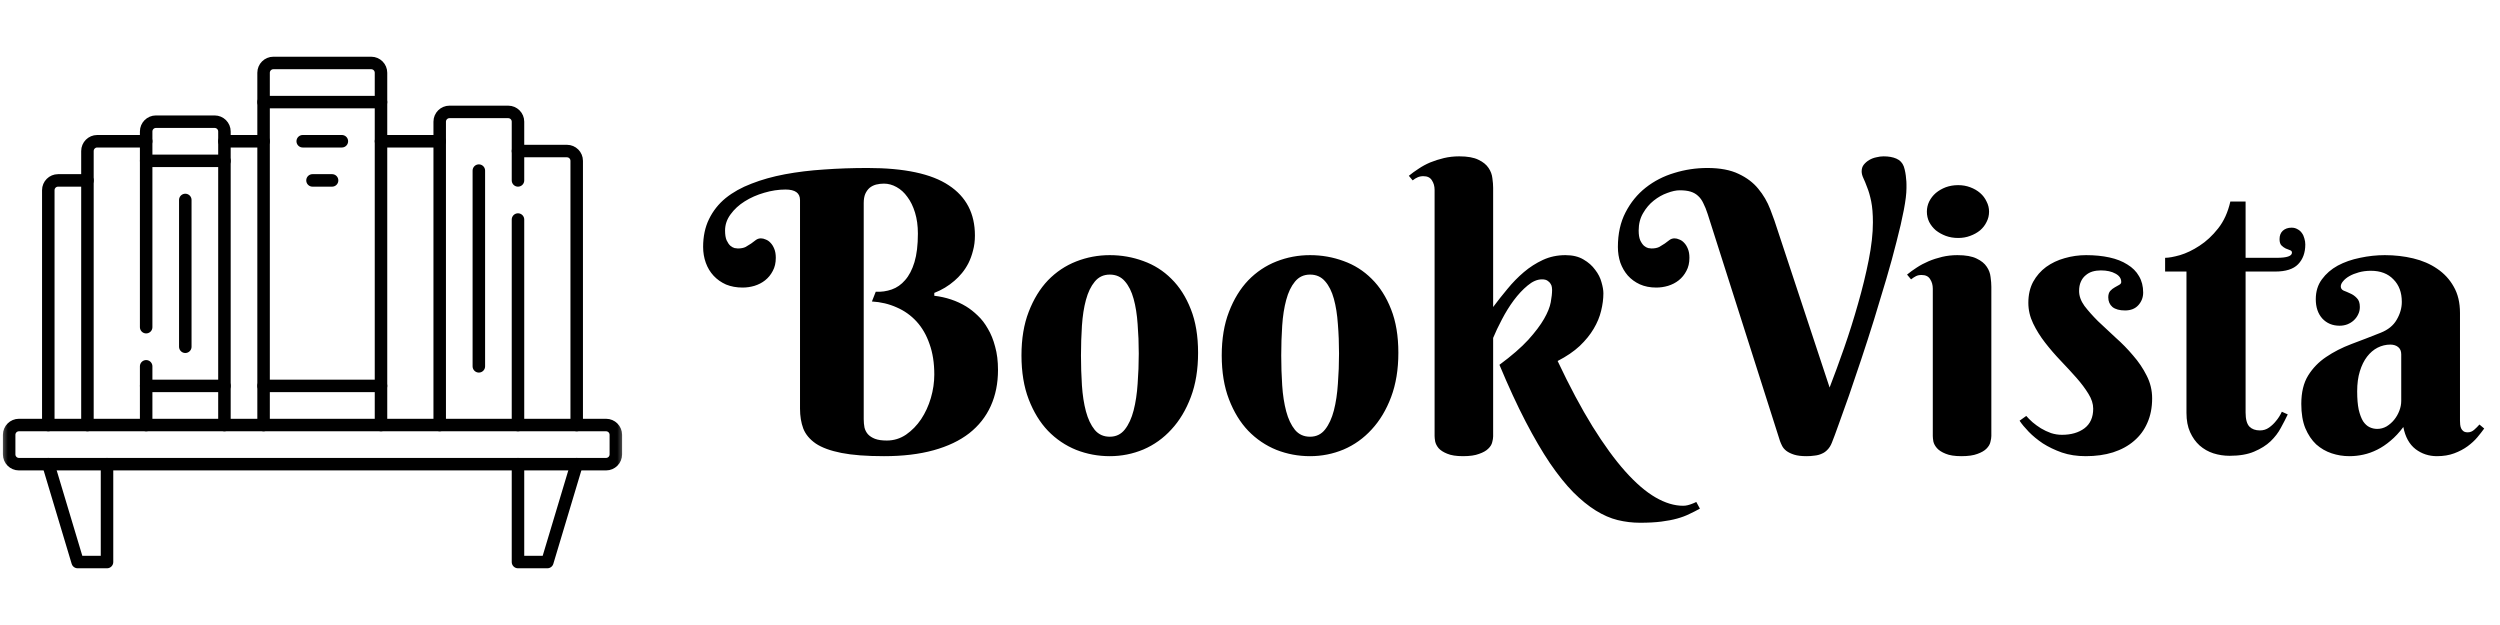 <svg width="160" height="40" viewBox="0 0 160 40" fill="none" xmlns="http://www.w3.org/2000/svg">
    <path d="M55.278 26.827C55.278 27.014 55.295 27.193 55.327 27.364C55.368 27.527 55.441 27.669 55.547 27.791C55.661 27.914 55.811 28.011 55.998 28.084C56.194 28.158 56.446 28.194 56.755 28.194C57.203 28.194 57.614 28.068 57.988 27.816C58.363 27.555 58.684 27.226 58.953 26.827C59.221 26.42 59.429 25.969 59.575 25.472C59.722 24.968 59.795 24.467 59.795 23.971C59.795 23.23 59.693 22.579 59.49 22.018C59.294 21.448 59.018 20.968 58.66 20.577C58.302 20.186 57.878 19.885 57.39 19.674C56.902 19.454 56.373 19.328 55.803 19.295L56.047 18.673C56.405 18.689 56.747 18.64 57.073 18.526C57.398 18.412 57.683 18.213 57.927 17.928C58.179 17.643 58.379 17.261 58.525 16.781C58.672 16.293 58.745 15.682 58.745 14.95C58.745 14.453 58.684 14.006 58.562 13.607C58.44 13.208 58.277 12.874 58.074 12.606C57.878 12.329 57.647 12.118 57.378 11.971C57.117 11.825 56.849 11.752 56.572 11.752C56.401 11.752 56.234 11.772 56.072 11.812C55.917 11.853 55.779 11.922 55.657 12.02C55.543 12.118 55.449 12.248 55.376 12.411C55.311 12.565 55.278 12.761 55.278 12.997V26.827ZM55.523 10.751C57.883 10.751 59.616 11.121 60.723 11.861C61.838 12.594 62.395 13.664 62.395 15.072C62.395 15.422 62.354 15.743 62.273 16.036C62.2 16.329 62.102 16.598 61.98 16.842C61.858 17.078 61.72 17.289 61.565 17.477C61.41 17.664 61.252 17.826 61.089 17.965C60.706 18.299 60.275 18.559 59.795 18.746V18.929C60.552 19.019 61.231 19.247 61.834 19.613C62.086 19.767 62.334 19.963 62.578 20.199C62.822 20.427 63.038 20.707 63.225 21.041C63.42 21.366 63.575 21.749 63.689 22.189C63.811 22.62 63.872 23.116 63.872 23.678C63.872 24.532 63.717 25.301 63.408 25.985C63.099 26.669 62.639 27.25 62.029 27.73C61.419 28.203 60.658 28.565 59.746 28.817C58.835 29.069 57.777 29.195 56.572 29.195C55.457 29.195 54.55 29.126 53.85 28.988C53.15 28.849 52.605 28.65 52.214 28.39C51.824 28.121 51.555 27.8 51.409 27.425C51.27 27.051 51.201 26.628 51.201 26.156V12.801C51.201 12.354 50.892 12.13 50.273 12.13C49.826 12.13 49.37 12.199 48.906 12.337C48.45 12.468 48.035 12.651 47.661 12.887C47.295 13.115 46.994 13.391 46.758 13.717C46.522 14.034 46.404 14.38 46.404 14.754C46.404 15.015 46.436 15.222 46.502 15.377C46.575 15.532 46.656 15.65 46.746 15.731C46.835 15.804 46.925 15.853 47.014 15.877C47.112 15.894 47.181 15.902 47.222 15.902C47.425 15.902 47.592 15.869 47.722 15.804C47.852 15.731 47.97 15.658 48.076 15.585C48.182 15.503 48.28 15.43 48.369 15.365C48.467 15.291 48.577 15.255 48.699 15.255C48.796 15.255 48.898 15.279 49.004 15.328C49.118 15.369 49.22 15.438 49.309 15.536C49.407 15.633 49.488 15.764 49.553 15.926C49.618 16.081 49.651 16.272 49.651 16.5C49.651 16.826 49.586 17.106 49.456 17.342C49.334 17.578 49.171 17.778 48.967 17.94C48.772 18.095 48.544 18.213 48.284 18.294C48.031 18.368 47.779 18.404 47.527 18.404C47.136 18.404 46.782 18.339 46.465 18.209C46.156 18.071 45.891 17.884 45.671 17.648C45.452 17.412 45.285 17.135 45.171 16.817C45.057 16.5 45 16.162 45 15.804C45 15.129 45.126 14.535 45.378 14.022C45.631 13.501 45.985 13.053 46.44 12.679C46.904 12.305 47.458 11.996 48.101 11.752C48.743 11.499 49.456 11.3 50.237 11.153C51.018 11.007 51.852 10.905 52.739 10.848C53.634 10.783 54.562 10.751 55.523 10.751ZM65.374 22.75C65.374 21.684 65.528 20.752 65.837 19.955C66.147 19.149 66.558 18.477 67.07 17.94C67.591 17.403 68.193 17 68.877 16.732C69.561 16.463 70.277 16.329 71.025 16.329C71.774 16.329 72.49 16.455 73.174 16.707C73.857 16.952 74.456 17.33 74.968 17.843C75.489 18.355 75.904 19.006 76.213 19.796C76.523 20.577 76.677 21.505 76.677 22.579C76.677 23.645 76.523 24.589 76.213 25.411C75.904 26.233 75.489 26.925 74.968 27.486C74.456 28.048 73.857 28.475 73.174 28.768C72.49 29.053 71.774 29.195 71.025 29.195C70.277 29.195 69.561 29.061 68.877 28.793C68.193 28.516 67.591 28.109 67.07 27.572C66.558 27.035 66.147 26.363 65.837 25.558C65.528 24.752 65.374 23.816 65.374 22.75ZM72.881 22.628C72.881 21.977 72.856 21.35 72.808 20.748C72.767 20.138 72.681 19.596 72.551 19.125C72.421 18.652 72.234 18.278 71.99 18.002C71.746 17.717 71.424 17.574 71.025 17.574C70.627 17.574 70.305 17.725 70.061 18.026C69.817 18.319 69.63 18.709 69.499 19.198C69.369 19.678 69.284 20.227 69.243 20.846C69.203 21.464 69.182 22.099 69.182 22.75C69.182 23.401 69.203 24.04 69.243 24.666C69.284 25.285 69.369 25.838 69.499 26.327C69.63 26.815 69.817 27.21 70.061 27.511C70.305 27.804 70.627 27.95 71.025 27.95C71.424 27.95 71.746 27.796 71.99 27.486C72.234 27.177 72.421 26.77 72.551 26.266C72.681 25.761 72.767 25.191 72.808 24.557C72.856 23.922 72.881 23.279 72.881 22.628ZM78.191 22.75C78.191 21.684 78.346 20.752 78.655 19.955C78.964 19.149 79.375 18.477 79.888 17.94C80.409 17.403 81.011 17 81.694 16.732C82.378 16.463 83.094 16.329 83.843 16.329C84.591 16.329 85.308 16.455 85.991 16.707C86.675 16.952 87.273 17.33 87.786 17.843C88.306 18.355 88.722 19.006 89.031 19.796C89.34 20.577 89.495 21.505 89.495 22.579C89.495 23.645 89.34 24.589 89.031 25.411C88.722 26.233 88.306 26.925 87.786 27.486C87.273 28.048 86.675 28.475 85.991 28.768C85.308 29.053 84.591 29.195 83.843 29.195C83.094 29.195 82.378 29.061 81.694 28.793C81.011 28.516 80.409 28.109 79.888 27.572C79.375 27.035 78.964 26.363 78.655 25.558C78.346 24.752 78.191 23.816 78.191 22.75ZM85.698 22.628C85.698 21.977 85.674 21.35 85.625 20.748C85.584 20.138 85.499 19.596 85.369 19.125C85.238 18.652 85.051 18.278 84.807 18.002C84.563 17.717 84.242 17.574 83.843 17.574C83.444 17.574 83.123 17.725 82.878 18.026C82.634 18.319 82.447 18.709 82.317 19.198C82.187 19.678 82.101 20.227 82.061 20.846C82.02 21.464 81.999 22.099 81.999 22.75C81.999 23.401 82.02 24.04 82.061 24.666C82.101 25.285 82.187 25.838 82.317 26.327C82.447 26.815 82.634 27.21 82.878 27.511C83.123 27.804 83.444 27.95 83.843 27.95C84.242 27.95 84.563 27.796 84.807 27.486C85.051 27.177 85.238 26.77 85.369 26.266C85.499 25.761 85.584 25.191 85.625 24.557C85.674 23.922 85.698 23.279 85.698 22.628ZM95.561 19.649C95.846 19.267 96.151 18.88 96.477 18.49C96.803 18.091 97.153 17.733 97.527 17.416C97.901 17.098 98.308 16.838 98.748 16.634C99.187 16.431 99.667 16.329 100.188 16.329C100.652 16.329 101.038 16.423 101.348 16.61C101.657 16.789 101.905 17.009 102.092 17.269C102.288 17.521 102.422 17.786 102.495 18.062C102.576 18.339 102.617 18.575 102.617 18.77C102.617 19.129 102.568 19.503 102.471 19.894C102.381 20.276 102.222 20.659 101.995 21.041C101.775 21.415 101.478 21.782 101.104 22.14C100.729 22.49 100.257 22.811 99.688 23.104C100.452 24.724 101.197 26.119 101.921 27.291C102.646 28.455 103.341 29.411 104.009 30.16C104.684 30.916 105.331 31.474 105.95 31.832C106.568 32.19 107.158 32.369 107.72 32.369C107.817 32.369 107.915 32.357 108.013 32.333C108.11 32.308 108.2 32.28 108.281 32.247C108.371 32.215 108.464 32.174 108.562 32.125L108.794 32.552C108.574 32.674 108.35 32.788 108.123 32.894C107.895 33.008 107.634 33.106 107.341 33.187C107.048 33.268 106.711 33.334 106.328 33.382C105.946 33.431 105.49 33.456 104.961 33.456C104.481 33.456 104.005 33.399 103.533 33.285C103.069 33.171 102.601 32.967 102.129 32.674C101.657 32.381 101.177 31.991 100.688 31.502C100.208 31.014 99.712 30.396 99.199 29.647C98.695 28.898 98.174 28.007 97.637 26.974C97.1 25.94 96.542 24.732 95.964 23.348C96.746 22.77 97.36 22.237 97.808 21.749C98.255 21.253 98.593 20.805 98.821 20.406C99.049 20.008 99.191 19.654 99.248 19.344C99.305 19.035 99.334 18.77 99.334 18.551C99.334 18.518 99.329 18.465 99.321 18.392C99.313 18.311 99.285 18.233 99.236 18.16C99.195 18.087 99.13 18.022 99.04 17.965C98.959 17.908 98.841 17.879 98.686 17.879C98.385 17.879 98.08 18.01 97.771 18.27C97.462 18.522 97.165 18.84 96.88 19.222C96.603 19.596 96.351 20.003 96.123 20.443C95.895 20.874 95.708 21.269 95.561 21.627V27.926C95.561 28.032 95.541 28.158 95.501 28.304C95.468 28.451 95.382 28.589 95.244 28.719C95.114 28.849 94.919 28.959 94.658 29.049C94.406 29.146 94.064 29.195 93.633 29.195C93.201 29.195 92.864 29.142 92.62 29.037C92.376 28.939 92.192 28.821 92.07 28.683C91.956 28.544 91.883 28.402 91.851 28.255C91.826 28.109 91.814 27.991 91.814 27.901V12.154C91.814 11.918 91.757 11.715 91.643 11.544C91.537 11.365 91.354 11.275 91.094 11.275C90.955 11.275 90.833 11.3 90.728 11.349C90.63 11.389 90.524 11.454 90.41 11.544L90.166 11.251C90.353 11.096 90.561 10.946 90.789 10.799C91.016 10.645 91.265 10.51 91.533 10.396C91.81 10.283 92.103 10.189 92.412 10.116C92.721 10.043 93.047 10.006 93.389 10.006C93.918 10.006 94.329 10.079 94.622 10.226C94.915 10.364 95.13 10.539 95.269 10.751C95.407 10.954 95.488 11.174 95.513 11.41C95.545 11.637 95.561 11.841 95.561 12.02V19.649ZM117.095 24.801C117.388 24.044 117.697 23.202 118.022 22.274C118.348 21.338 118.645 20.394 118.914 19.442C119.19 18.482 119.418 17.55 119.597 16.646C119.776 15.743 119.866 14.938 119.866 14.229C119.866 13.692 119.829 13.245 119.756 12.887C119.683 12.529 119.597 12.232 119.5 11.996C119.41 11.752 119.329 11.552 119.255 11.398C119.182 11.243 119.146 11.1 119.146 10.97C119.146 10.799 119.19 10.657 119.28 10.543C119.377 10.421 119.495 10.319 119.634 10.238C119.772 10.156 119.923 10.099 120.085 10.067C120.248 10.026 120.403 10.006 120.549 10.006C120.875 10.006 121.147 10.055 121.367 10.152C121.595 10.25 121.754 10.417 121.843 10.653C121.884 10.775 121.917 10.905 121.941 11.043C121.965 11.174 121.982 11.304 121.99 11.434C122.006 11.556 122.014 11.674 122.014 11.788C122.014 11.894 122.014 11.979 122.014 12.044C122.014 12.386 121.957 12.854 121.843 13.448C121.729 14.042 121.575 14.714 121.379 15.462C121.192 16.211 120.972 17.013 120.72 17.867C120.468 18.722 120.208 19.584 119.939 20.455C119.67 21.318 119.398 22.164 119.121 22.994C118.844 23.824 118.584 24.593 118.34 25.301C118.096 26.001 117.876 26.616 117.681 27.145C117.493 27.674 117.347 28.068 117.241 28.329C117.168 28.516 117.074 28.666 116.96 28.78C116.855 28.894 116.733 28.98 116.594 29.037C116.456 29.102 116.301 29.142 116.13 29.159C115.968 29.183 115.797 29.195 115.618 29.195C115.292 29.195 115.028 29.163 114.824 29.098C114.621 29.033 114.454 28.951 114.324 28.854C114.202 28.756 114.112 28.65 114.055 28.536C113.998 28.422 113.953 28.32 113.921 28.231L109.294 13.705C109.205 13.428 109.111 13.196 109.014 13.009C108.924 12.813 108.81 12.655 108.672 12.533C108.542 12.411 108.383 12.321 108.196 12.264C108.009 12.207 107.777 12.179 107.5 12.179C107.272 12.179 107.008 12.236 106.707 12.35C106.405 12.455 106.117 12.618 105.84 12.838C105.571 13.05 105.343 13.318 105.156 13.644C104.969 13.961 104.875 14.331 104.875 14.754C104.875 15.015 104.908 15.222 104.973 15.377C105.046 15.532 105.128 15.65 105.217 15.731C105.307 15.804 105.396 15.853 105.486 15.877C105.583 15.894 105.653 15.902 105.693 15.902C105.897 15.902 106.064 15.869 106.194 15.804C106.324 15.731 106.442 15.658 106.548 15.585C106.654 15.503 106.751 15.43 106.841 15.365C106.938 15.291 107.048 15.255 107.17 15.255C107.268 15.255 107.37 15.279 107.476 15.328C107.59 15.369 107.691 15.438 107.781 15.536C107.878 15.633 107.96 15.764 108.025 15.926C108.09 16.081 108.123 16.272 108.123 16.5C108.123 16.826 108.057 17.106 107.927 17.342C107.805 17.578 107.642 17.778 107.439 17.94C107.244 18.095 107.016 18.213 106.755 18.294C106.503 18.368 106.251 18.404 105.999 18.404C105.608 18.404 105.258 18.335 104.949 18.197C104.648 18.058 104.391 17.871 104.18 17.635C103.976 17.399 103.818 17.127 103.704 16.817C103.598 16.5 103.545 16.162 103.545 15.804C103.545 14.958 103.708 14.221 104.033 13.595C104.359 12.96 104.79 12.431 105.327 12.008C105.864 11.585 106.475 11.271 107.158 11.068C107.842 10.856 108.546 10.751 109.27 10.751C110.084 10.751 110.751 10.877 111.272 11.129C111.793 11.373 112.212 11.69 112.529 12.081C112.855 12.472 113.111 12.911 113.298 13.399C113.486 13.88 113.652 14.356 113.799 14.828L117.095 24.801ZM127.446 27.901C127.446 28.007 127.426 28.137 127.385 28.292C127.353 28.439 127.267 28.581 127.129 28.719C126.999 28.849 126.807 28.959 126.555 29.049C126.303 29.146 125.961 29.195 125.53 29.195C125.098 29.195 124.761 29.142 124.517 29.037C124.272 28.939 124.089 28.821 123.967 28.683C123.845 28.544 123.768 28.402 123.735 28.255C123.711 28.109 123.699 27.991 123.699 27.901V18.477C123.699 18.241 123.642 18.038 123.528 17.867C123.422 17.688 123.239 17.599 122.979 17.599C122.84 17.599 122.722 17.623 122.625 17.672C122.527 17.721 122.421 17.79 122.307 17.879L122.051 17.574C122.238 17.42 122.445 17.269 122.673 17.123C122.909 16.968 123.162 16.834 123.43 16.72C123.699 16.606 123.988 16.512 124.297 16.439C124.606 16.366 124.932 16.329 125.273 16.329C125.802 16.329 126.213 16.402 126.506 16.549C126.799 16.687 127.015 16.862 127.153 17.074C127.292 17.277 127.373 17.497 127.397 17.733C127.43 17.969 127.446 18.176 127.446 18.355V27.901ZM123.32 13.546C123.32 13.318 123.369 13.102 123.467 12.899C123.573 12.687 123.715 12.504 123.894 12.35C124.081 12.195 124.293 12.073 124.529 11.983C124.773 11.894 125.037 11.849 125.322 11.849C125.599 11.849 125.855 11.894 126.091 11.983C126.335 12.073 126.547 12.195 126.726 12.35C126.905 12.504 127.043 12.687 127.141 12.899C127.247 13.102 127.3 13.318 127.3 13.546C127.3 13.782 127.247 14.002 127.141 14.205C127.043 14.409 126.905 14.588 126.726 14.742C126.547 14.889 126.335 15.007 126.091 15.096C125.855 15.186 125.599 15.23 125.322 15.23C125.037 15.23 124.773 15.186 124.529 15.096C124.293 15.007 124.081 14.889 123.894 14.742C123.715 14.588 123.573 14.409 123.467 14.205C123.369 14.002 123.32 13.782 123.32 13.546ZM134.453 17.306C134.266 17.306 134.087 17.33 133.916 17.379C133.753 17.428 133.607 17.509 133.477 17.623C133.346 17.729 133.245 17.867 133.171 18.038C133.098 18.201 133.062 18.396 133.062 18.624C133.062 18.941 133.175 19.259 133.403 19.576C133.639 19.885 133.928 20.211 134.27 20.553C134.62 20.886 134.994 21.236 135.393 21.602C135.8 21.961 136.174 22.343 136.516 22.75C136.866 23.149 137.155 23.576 137.383 24.032C137.619 24.488 137.737 24.976 137.737 25.497C137.737 26.082 137.635 26.603 137.432 27.059C137.236 27.515 136.951 27.901 136.577 28.219C136.211 28.536 135.763 28.78 135.234 28.951C134.714 29.114 134.132 29.195 133.489 29.195C132.927 29.195 132.419 29.118 131.963 28.963C131.507 28.801 131.1 28.605 130.742 28.377C130.392 28.141 130.091 27.893 129.839 27.633C129.587 27.372 129.391 27.136 129.253 26.925L129.68 26.62C129.786 26.742 129.92 26.876 130.083 27.023C130.246 27.161 130.425 27.291 130.62 27.413C130.824 27.535 131.039 27.637 131.267 27.718C131.495 27.791 131.727 27.828 131.963 27.828C132.549 27.828 133.029 27.69 133.403 27.413C133.778 27.128 133.965 26.709 133.965 26.156C133.965 25.846 133.863 25.529 133.66 25.204C133.456 24.87 133.2 24.528 132.891 24.178C132.581 23.828 132.248 23.466 131.89 23.092C131.532 22.717 131.198 22.331 130.889 21.932C130.579 21.533 130.323 21.122 130.12 20.699C129.916 20.276 129.814 19.837 129.814 19.381C129.814 18.868 129.916 18.421 130.12 18.038C130.331 17.656 130.608 17.338 130.95 17.086C131.3 16.834 131.694 16.646 132.134 16.524C132.581 16.394 133.041 16.329 133.513 16.329C134.058 16.329 134.555 16.378 135.002 16.476C135.45 16.573 135.833 16.724 136.15 16.927C136.475 17.123 136.724 17.371 136.895 17.672C137.074 17.973 137.163 18.323 137.163 18.722C137.163 19.031 137.061 19.299 136.858 19.527C136.654 19.755 136.37 19.869 136.003 19.869C135.653 19.869 135.385 19.796 135.198 19.649C135.019 19.495 134.929 19.287 134.929 19.027C134.929 18.856 134.97 18.722 135.051 18.624C135.141 18.526 135.238 18.449 135.344 18.392C135.45 18.327 135.544 18.274 135.625 18.233C135.715 18.185 135.759 18.123 135.759 18.05C135.759 17.822 135.637 17.643 135.393 17.513C135.149 17.375 134.836 17.306 134.453 17.306ZM143.718 17.379V26.4C143.718 26.831 143.8 27.132 143.962 27.303C144.125 27.466 144.349 27.547 144.634 27.547C144.854 27.547 145.049 27.486 145.22 27.364C145.391 27.242 145.537 27.104 145.659 26.949C145.806 26.778 145.932 26.579 146.038 26.351L146.416 26.522C146.294 26.782 146.147 27.067 145.977 27.377C145.814 27.686 145.594 27.975 145.317 28.243C145.041 28.504 144.691 28.723 144.268 28.902C143.853 29.081 143.328 29.171 142.693 29.171C142.335 29.171 141.989 29.118 141.655 29.012C141.33 28.906 141.037 28.74 140.776 28.512C140.524 28.284 140.321 27.999 140.166 27.657C140.011 27.315 139.934 26.904 139.934 26.424V17.379H138.567V16.5C138.795 16.5 139.112 16.443 139.519 16.329C139.926 16.207 140.341 16.008 140.764 15.731C141.195 15.454 141.594 15.084 141.96 14.62C142.327 14.156 142.587 13.582 142.742 12.899H143.718V16.5H145.708C146.359 16.5 146.685 16.39 146.685 16.17C146.685 16.089 146.644 16.036 146.562 16.012C146.481 15.979 146.388 15.943 146.282 15.902C146.184 15.853 146.095 15.788 146.013 15.707C145.932 15.625 145.891 15.491 145.891 15.304C145.891 15.076 145.96 14.897 146.099 14.767C146.245 14.636 146.432 14.571 146.66 14.571C146.807 14.571 146.933 14.604 147.039 14.669C147.153 14.726 147.246 14.807 147.319 14.913C147.393 15.011 147.445 15.125 147.478 15.255C147.519 15.385 147.539 15.515 147.539 15.646C147.539 16.174 147.384 16.598 147.075 16.915C146.774 17.224 146.286 17.379 145.61 17.379H143.718ZM153.679 22.677C153.679 22.473 153.614 22.319 153.484 22.213C153.354 22.107 153.187 22.054 152.983 22.054C152.699 22.054 152.426 22.119 152.166 22.25C151.913 22.38 151.689 22.571 151.494 22.823C151.299 23.076 151.144 23.389 151.03 23.763C150.916 24.129 150.859 24.557 150.859 25.045C150.859 25.517 150.892 25.908 150.957 26.217C151.03 26.526 151.124 26.774 151.238 26.961C151.36 27.14 151.498 27.267 151.653 27.34C151.807 27.413 151.97 27.45 152.141 27.45C152.353 27.45 152.552 27.397 152.739 27.291C152.926 27.177 153.089 27.035 153.228 26.864C153.366 26.693 153.476 26.502 153.557 26.29C153.639 26.078 153.679 25.867 153.679 25.655V22.677ZM151.738 17.33C151.462 17.33 151.205 17.363 150.969 17.428C150.733 17.493 150.53 17.574 150.359 17.672C150.188 17.77 150.054 17.879 149.956 18.002C149.858 18.115 149.81 18.225 149.81 18.331C149.81 18.453 149.871 18.543 149.993 18.6C150.123 18.648 150.265 18.709 150.42 18.783C150.575 18.848 150.713 18.945 150.835 19.076C150.965 19.198 151.03 19.389 151.03 19.649C151.03 19.82 150.994 19.979 150.92 20.125C150.855 20.264 150.762 20.39 150.64 20.504C150.526 20.61 150.387 20.695 150.225 20.76C150.07 20.817 149.907 20.846 149.736 20.846C149.281 20.846 148.91 20.691 148.625 20.382C148.349 20.073 148.21 19.662 148.21 19.149C148.21 18.652 148.341 18.229 148.601 17.879C148.861 17.521 149.199 17.228 149.614 17C150.037 16.773 150.514 16.606 151.042 16.5C151.571 16.386 152.1 16.329 152.629 16.329C153.264 16.329 153.87 16.398 154.448 16.537C155.026 16.675 155.535 16.895 155.974 17.196C156.422 17.497 156.776 17.879 157.036 18.343C157.305 18.807 157.439 19.369 157.439 20.028V26.925C157.439 26.998 157.443 27.079 157.451 27.169C157.459 27.259 157.48 27.34 157.512 27.413C157.545 27.486 157.594 27.547 157.659 27.596C157.724 27.645 157.817 27.669 157.939 27.669C158.086 27.669 158.22 27.616 158.342 27.511C158.472 27.397 158.586 27.283 158.684 27.169L158.989 27.425C158.867 27.596 158.721 27.783 158.55 27.987C158.379 28.19 158.171 28.381 157.927 28.561C157.683 28.74 157.398 28.89 157.073 29.012C156.747 29.134 156.377 29.195 155.962 29.195C155.449 29.195 154.993 29.045 154.595 28.744C154.196 28.434 153.936 27.962 153.813 27.328C153.553 27.678 153.28 27.971 152.996 28.206C152.719 28.442 152.434 28.634 152.141 28.78C151.848 28.927 151.551 29.033 151.25 29.098C150.957 29.163 150.66 29.195 150.359 29.195C149.968 29.195 149.59 29.134 149.224 29.012C148.857 28.89 148.528 28.699 148.235 28.439C147.95 28.17 147.718 27.824 147.539 27.401C147.368 26.978 147.283 26.461 147.283 25.851C147.283 25.11 147.429 24.504 147.722 24.032C148.015 23.56 148.398 23.165 148.87 22.848C149.35 22.522 149.891 22.245 150.493 22.018C151.104 21.79 151.726 21.55 152.361 21.297C152.833 21.11 153.175 20.834 153.386 20.467C153.606 20.093 153.716 19.71 153.716 19.32C153.716 18.718 153.537 18.238 153.179 17.879C152.829 17.513 152.349 17.33 151.738 17.33Z" fill="black"/>
    <mask id="mask0_2825_4435" style="mask-type:luminance" maskUnits="userSpaceOnUse" x="0" y="0" width="40" height="40">
        <path d="M0 7.62939e-06H40V40H0V7.62939e-06Z" fill="white"/>
    </mask>
    <g mask="url(#mask0_2825_4435)">
        <path d="M38.788 29.707H1.212C0.866 29.707 0.586 29.427 0.586 29.081V27.828C0.586 27.482 0.866 27.202 1.212 27.202H38.788C39.134 27.202 39.414 27.482 39.414 27.828V29.081C39.414 29.427 39.134 29.707 38.788 29.707Z" stroke="black" stroke-width="0.8" stroke-miterlimit="10" stroke-linecap="round" stroke-linejoin="round"/>
        <path d="M16.869 27.202V4.657C16.869 4.311 17.149 4.03 17.495 4.03H23.758C24.104 4.03 24.384 4.311 24.384 4.657V27.202" stroke="black" stroke-width="0.8" stroke-miterlimit="10" stroke-linecap="round" stroke-linejoin="round"/>
        <path d="M33.151 14.051V27.202" stroke="black" stroke-width="0.8" stroke-miterlimit="10" stroke-linecap="round" stroke-linejoin="round"/>
        <path d="M28.141 27.202V7.788C28.141 7.442 28.422 7.162 28.768 7.162H32.525C32.871 7.162 33.151 7.442 33.151 7.788V11.546" stroke="black" stroke-width="0.8" stroke-miterlimit="10" stroke-linecap="round" stroke-linejoin="round"/>
        <path d="M33.151 9.667H36.283C36.629 9.667 36.909 9.947 36.909 10.293V27.202" stroke="black" stroke-width="0.8" stroke-miterlimit="10" stroke-linecap="round" stroke-linejoin="round"/>
        <path d="M9.354 9.04H6.222C5.876 9.04 5.596 9.321 5.596 9.667V27.202" stroke="black" stroke-width="0.8" stroke-miterlimit="10" stroke-linecap="round" stroke-linejoin="round"/>
        <path d="M5.596 11.546H3.717C3.371 11.546 3.091 11.826 3.091 12.172V27.202" stroke="black" stroke-width="0.8" stroke-miterlimit="10" stroke-linecap="round" stroke-linejoin="round"/>
        <path d="M9.354 20.939V8.414C9.354 8.068 9.634 7.788 9.98 7.788H13.737C14.083 7.788 14.364 8.068 14.364 8.414V27.202" stroke="black" stroke-width="0.8" stroke-miterlimit="10" stroke-linecap="round" stroke-linejoin="round"/>
        <path d="M9.354 27.202V23.444" stroke="black" stroke-width="0.8" stroke-miterlimit="10" stroke-linecap="round" stroke-linejoin="round"/>
        <path d="M24.384 9.04H28.141" stroke="black" stroke-width="0.8" stroke-miterlimit="10" stroke-linecap="round" stroke-linejoin="round"/>
        <path d="M16.869 6.535H24.384" stroke="black" stroke-width="0.8" stroke-miterlimit="10" stroke-linecap="round" stroke-linejoin="round"/>
        <path d="M16.869 24.697H24.384" stroke="black" stroke-width="0.8" stroke-miterlimit="10" stroke-linecap="round" stroke-linejoin="round"/>
        <path d="M9.354 10.293H14.364" stroke="black" stroke-width="0.8" stroke-miterlimit="10" stroke-linecap="round" stroke-linejoin="round"/>
        <path d="M9.354 24.697H14.364" stroke="black" stroke-width="0.8" stroke-miterlimit="10" stroke-linecap="round" stroke-linejoin="round"/>
        <path d="M14.364 9.04H16.869" stroke="black" stroke-width="0.8" stroke-miterlimit="10" stroke-linecap="round" stroke-linejoin="round"/>
        <path d="M30.646 10.919V23.445" stroke="black" stroke-width="0.8" stroke-miterlimit="10" stroke-linecap="round" stroke-linejoin="round"/>
        <path d="M11.859 12.798V22.192" stroke="black" stroke-width="0.8" stroke-miterlimit="10" stroke-linecap="round" stroke-linejoin="round"/>
        <path d="M19.374 9.04H21.879" stroke="black" stroke-width="0.8" stroke-miterlimit="10" stroke-linecap="round" stroke-linejoin="round"/>
        <path d="M20 11.546H21.253" stroke="black" stroke-width="0.8" stroke-miterlimit="10" stroke-linecap="round" stroke-linejoin="round"/>
        <path d="M6.849 29.707V35.97H4.97L3.091 29.707" stroke="black" stroke-width="0.8" stroke-miterlimit="10" stroke-linecap="round" stroke-linejoin="round"/>
        <path d="M33.151 29.707V35.97H35.03L36.909 29.707" stroke="black" stroke-width="0.8" stroke-miterlimit="10" stroke-linecap="round" stroke-linejoin="round"/>
    </g>
</svg>
